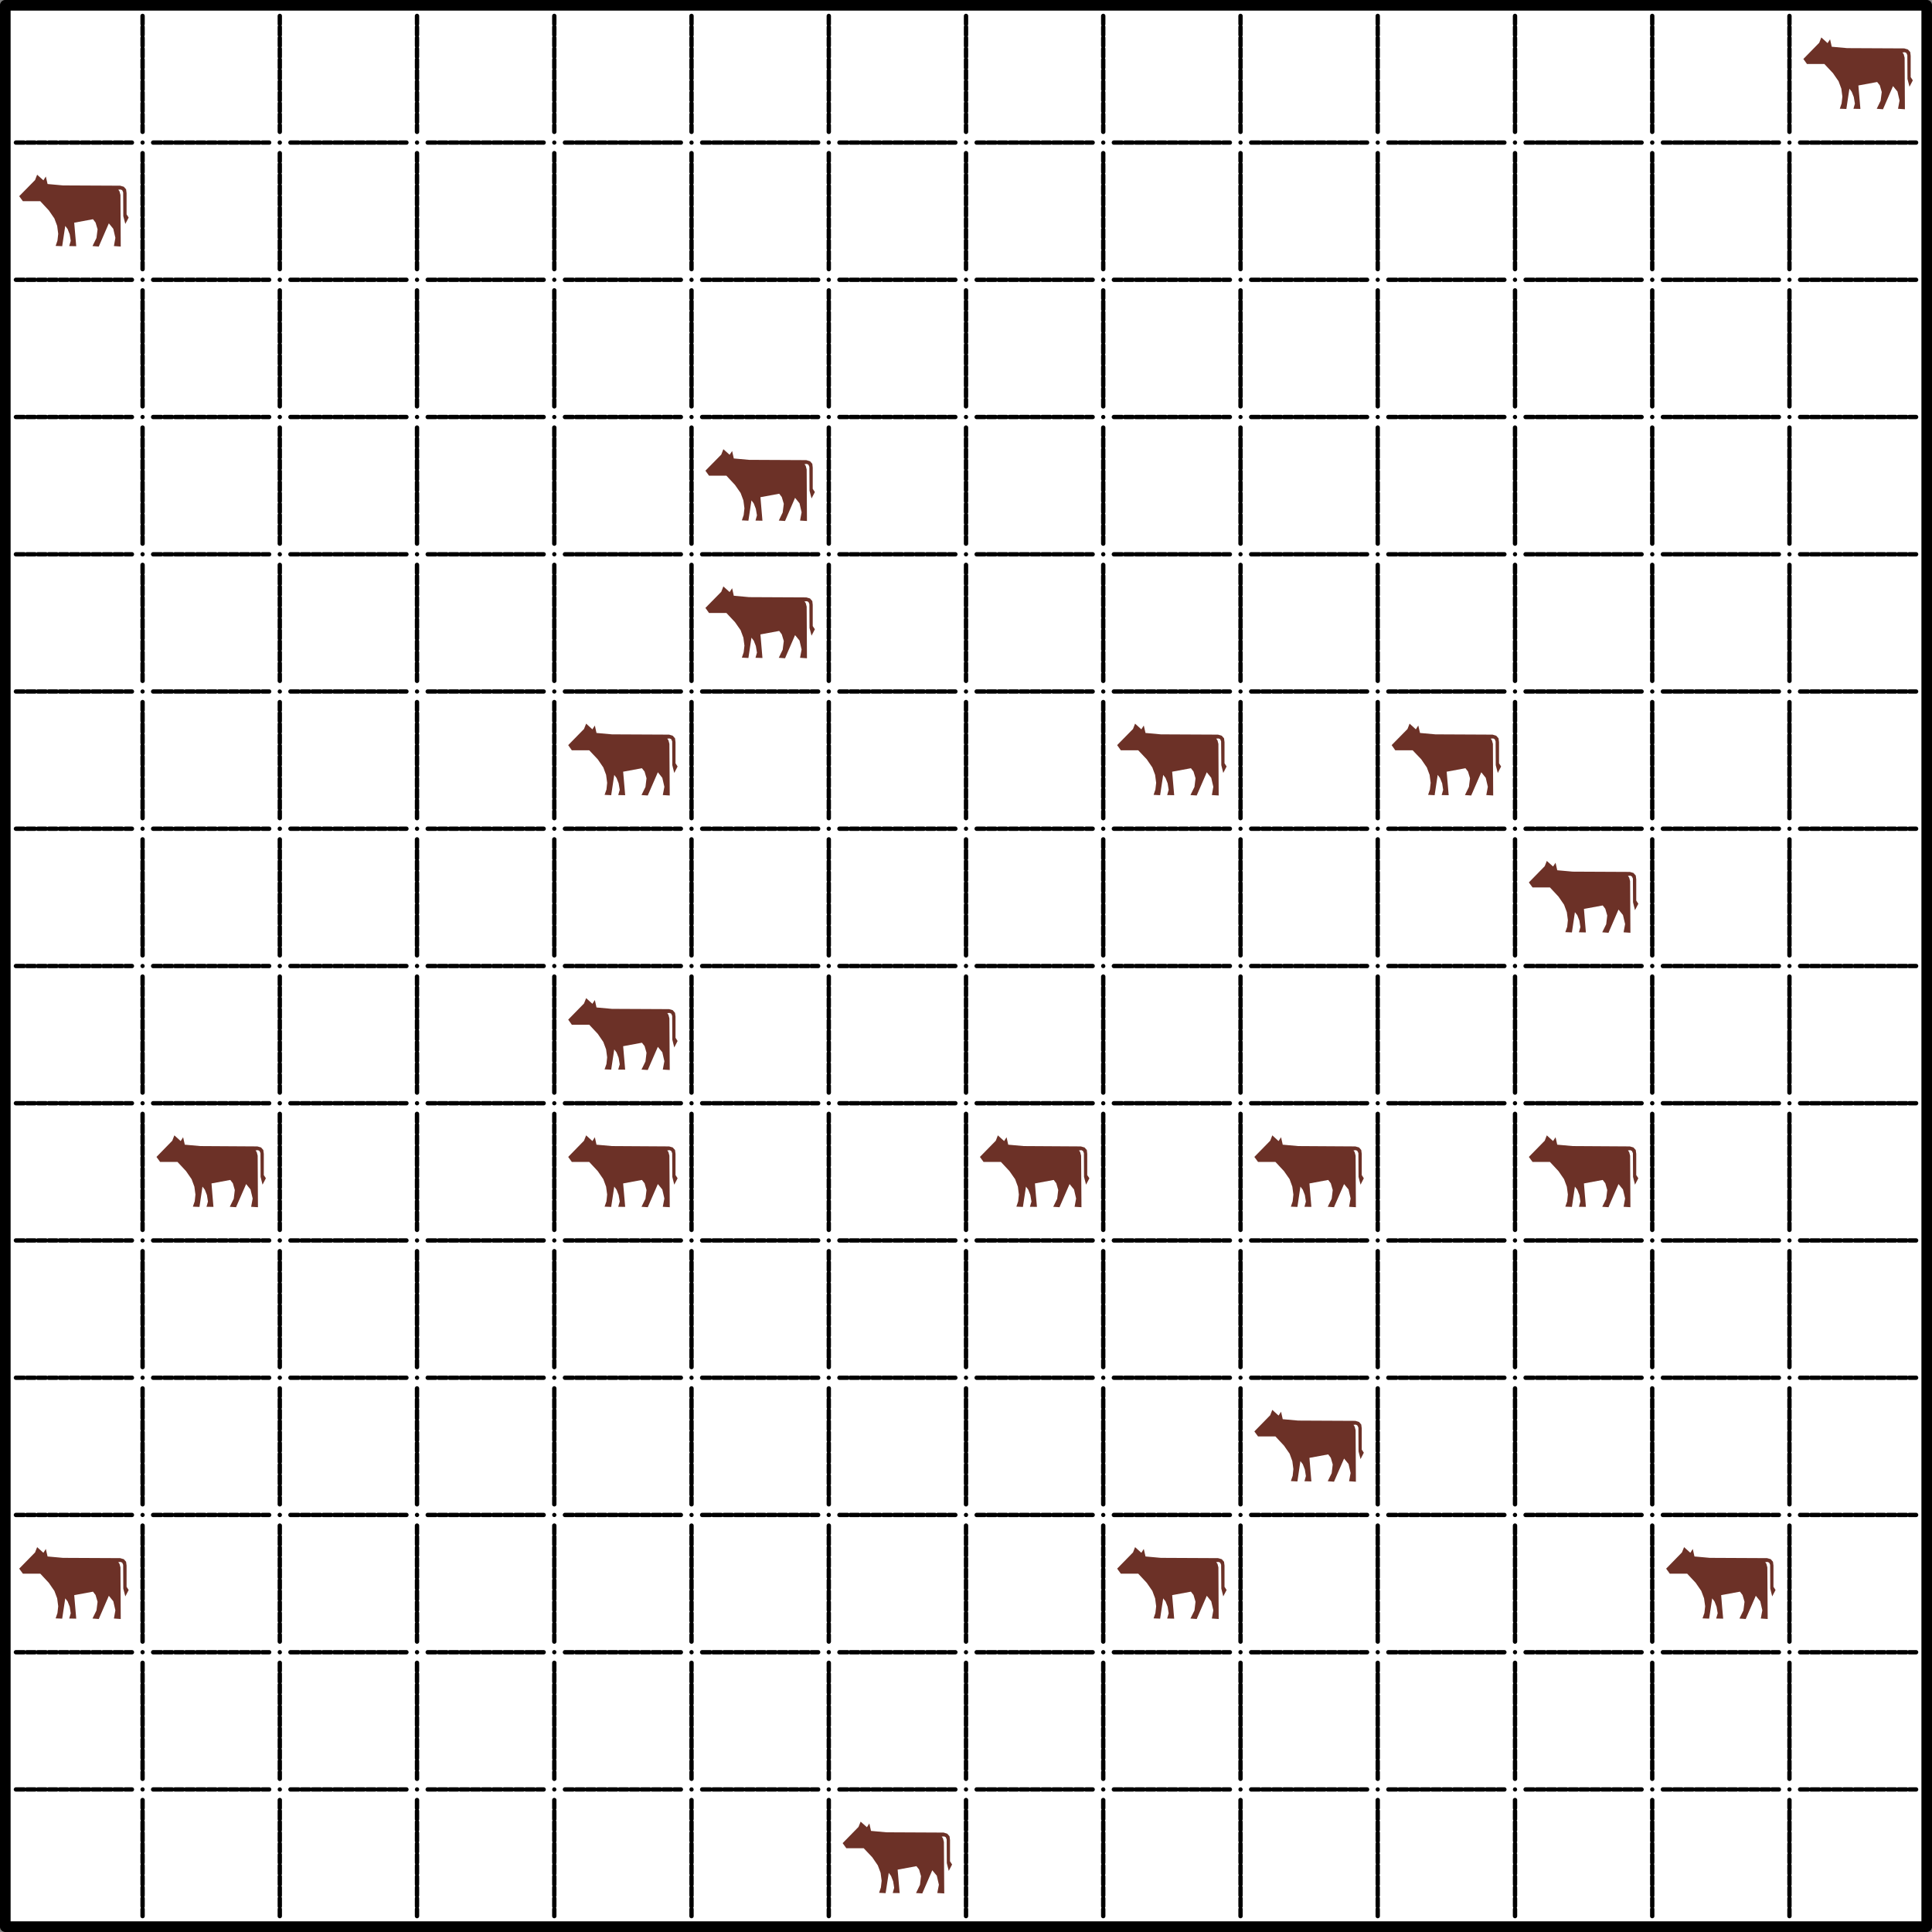 <svg xmlns="http://www.w3.org/2000/svg" width="370.39" height="370.39" viewBox="0 0 277.796 277.796"><rect x="0" y="0" width="277.796" height="277.796" fill="#808080" stroke="none"/><defs><clipPath id="a"><path d="M276 0h1.8v2H276zm0 0"/></clipPath><clipPath id="b"><path d="M276 20h1.8v1H276zm0 0"/></clipPath><clipPath id="c"><path d="M276 39h1.8v2H276zm0 0"/></clipPath><clipPath id="d"><path d="M276 59h1.8v2H276zm0 0"/></clipPath><clipPath id="e"><path d="M276 79h1.8v1H276zm0 0"/></clipPath><clipPath id="f"><path d="M276 99h1.8v1H276zm0 0"/></clipPath><clipPath id="g"><path d="M276 118h1.8v2H276zm0 0"/></clipPath><clipPath id="h"><path d="M276 138h1.8v2H276zm0 0"/></clipPath><clipPath id="i"><path d="M276 158h1.8v1H276zm0 0"/></clipPath><clipPath id="j"><path d="M276 178h1.8v1H276zm0 0"/></clipPath><clipPath id="k"><path d="M276 197h1.8v2H276zm0 0"/></clipPath><clipPath id="l"><path d="M276 217h1.8v2H276zm0 0"/></clipPath><clipPath id="m"><path d="M276 237h1.8v1H276zm0 0"/></clipPath><clipPath id="n"><path d="M276 256h1.8v2H276zm0 0"/></clipPath><clipPath id="o"><path d="M0 276h2v1.8H0zm0 0"/></clipPath><clipPath id="p"><path d="M20 276h1v1.8h-1zm0 0"/></clipPath><clipPath id="q"><path d="M39 276h2v1.8h-2zm0 0"/></clipPath><clipPath id="r"><path d="M59 276h2v1.8h-2zm0 0"/></clipPath><clipPath id="s"><path d="M79 276h2v1.8h-2zm0 0"/></clipPath><clipPath id="t"><path d="M99 276h1v1.8h-1zm0 0"/></clipPath><clipPath id="u"><path d="M118 276h2v1.8h-2zm0 0"/></clipPath><clipPath id="v"><path d="M138 276h2v1.8h-2zm0 0"/></clipPath><clipPath id="w"><path d="M158 276h1v1.8h-1zm0 0"/></clipPath><clipPath id="x"><path d="M178 276h1v1.8h-1zm0 0"/></clipPath><clipPath id="y"><path d="M197 276h2v1.8h-2zm0 0"/></clipPath><clipPath id="z"><path d="M217 276h2v1.8h-2zm0 0"/></clipPath><clipPath id="A"><path d="M237 276h1v1.8h-1zm0 0"/></clipPath><clipPath id="B"><path d="M257 276h1v1.8h-1zm0 0"/></clipPath><clipPath id="C"><path d="M276 276h1.8v1.8H276zm0 0"/></clipPath></defs><path d="M.76.76h276.28v276.27H.76zm0 0" fill="#fff"/><path d="M259.3 8.48l2.28-2.33.3-.77.9.82.36-.55.24 1.07 2.21.2 8.22.04.53.16.33.37.06.55v3.05l.31.46-.48.92-.29-1.12-.02-3.42-.13-.3-.22-.12-.35.03.18.26.13.5.04 7.41-.99-.07.22-1.18-.3-1.3-.64-.78-1.44 3.33-.9-.07.56-1.16.16-1.25-.28-.96-.38-.48-2.7.5.16 1.87.13 1.5-1-.02.21-.74-.16-.94-.3-.77-.33-.44-.44 2.92-.94-.04.26-.77.11-.97-.15-1.14-.4-1.07-.8-1.16-1.24-1.32h-2.5zm0 0M2.76 28.21l2.28-2.32.3-.77.9.81.35-.55.25 1.08 2.21.2 8.22.04.53.15.33.37.07.55v3.05l.3.46-.48.92-.29-1.12-.02-3.42-.13-.3-.22-.11-.35.02.18.26.13.5.04 7.42-.98-.07.21-1.18-.3-1.3-.64-.79-1.45 3.34-.9-.07.57-1.16.16-1.25-.29-.97-.37-.48-2.7.5.16 1.87.13 1.51-1.01-.02.22-.75-.15-.94-.3-.76-.34-.45-.44 2.92-.94-.04.26-.77.11-.97-.15-1.14-.4-1.07-.8-1.16-1.23-1.32h-2.5zm0 0M101.43 67.68l2.28-2.32.3-.77.9.8.36-.54.24 1.07 2.2.2 8.23.04.53.16.33.37.06.55v3.05l.31.46-.48.92-.29-1.12-.02-3.42-.13-.3-.22-.12-.35.02.18.27.13.5.04 7.41-.99-.06.22-1.19-.3-1.29-.64-.79-1.44 3.33-.9-.06.56-1.16.16-1.25-.29-.97-.37-.48-2.7.5.16 1.87.13 1.51-1-.02.21-.75-.16-.94-.3-.77-.33-.44-.44 2.92-.94-.05.26-.76.11-.97-.15-1.14-.4-1.07-.81-1.16-1.23-1.32h-2.5zm0 0M101.43 87.41l2.28-2.32.3-.77.9.81.36-.55.24 1.08 2.2.2 8.23.04.53.15.33.38.06.54v3.05l.31.46-.48.92-.29-1.11-.02-3.43-.13-.3-.22-.11-.35.02.18.26.13.5.04 7.42-.99-.07.22-1.18-.3-1.3-.64-.78-1.44 3.33-.9-.07.56-1.16.16-1.25-.29-.96-.37-.49-2.7.5.16 1.87.13 1.52-1-.03.21-.74-.16-.95-.3-.77-.33-.43-.44 2.92-.94-.05.26-.77.11-.96-.15-1.14-.4-1.08-.81-1.16-1.23-1.31h-2.5zm0 0M81.7 107.14l2.27-2.32.31-.77.9.82.35-.55.24 1.07 2.22.2 8.22.04.52.16.33.37.07.55v3.04l.3.46-.48.93-.28-1.12-.02-3.42-.13-.31-.22-.11-.35.02.17.26.13.5.05 7.42-1-.06.23-1.19-.3-1.29-.64-.8-1.45 3.34-.9-.06.57-1.17.15-1.25-.28-.96-.38-.48-2.7.5.16 1.86.13 1.52-1-.02.22-.75-.16-.94-.3-.77-.33-.44-.44 2.92-.95-.05.27-.76.1-.97-.15-1.14-.4-1.07-.8-1.17-1.23-1.3h-2.5zm0 0M160.63 107.14l2.28-2.32.3-.77.9.82.35-.55.25 1.07 2.21.2 8.22.04.53.16.33.37.07.55v3.04l.3.46-.48.93-.28-1.12-.03-3.42-.13-.31-.22-.11-.35.02.18.26.13.5.04 7.42-.98-.06.21-1.19-.3-1.29-.64-.8-1.45 3.34-.9-.06.58-1.17.15-1.25-.29-.96-.37-.48-2.7.5.16 1.86.13 1.52-1.01-.02.22-.75-.15-.94-.3-.77-.34-.44-.44 2.92-.94-.05.26-.76.11-.97-.15-1.14-.4-1.07-.8-1.17-1.23-1.3h-2.5zm0 0M200.1 107.14l2.28-2.32.3-.77.9.82.35-.55.25 1.07 2.21.2 8.22.04.53.16.33.37.07.55v3.04l.3.46-.48.93-.29-1.12-.02-3.42-.13-.31-.22-.11-.35.02.17.26.14.5.04 7.42-.99-.06.22-1.19-.3-1.29-.64-.8-1.45 3.34-.9-.06.57-1.17.16-1.25-.29-.96-.37-.48-2.7.5.16 1.86.13 1.52-1.01-.02.22-.75-.15-.94-.31-.77-.33-.44-.44 2.92-.94-.05.26-.76.11-.97-.15-1.14-.4-1.07-.8-1.17-1.24-1.3h-2.5zm0 0M219.83 126.88l2.28-2.33.3-.76.9.8.36-.54.24 1.08 2.22.2 8.22.04.52.15.33.37.07.55v3.05l.3.46-.48.92-.28-1.12-.02-3.42-.14-.3-.22-.12-.35.03.18.26.13.5.04 7.42-.98-.07.22-1.18-.31-1.3-.64-.79-1.44 3.34-.9-.07.57-1.16.15-1.25-.28-.97-.37-.48-2.7.5.15 1.87.13 1.51-1-.02.21-.75-.15-.94-.3-.77-.34-.43-.43 2.91-.95-.04.27-.77.1-.96-.15-1.14-.4-1.08-.8-1.16-1.23-1.32h-2.5zm0 0M81.7 146.61l2.27-2.32.31-.77.9.81.35-.54.24 1.07 2.22.2 8.22.04.52.15.33.38.07.55v3.04l.3.46-.48.93-.28-1.13-.02-3.41-.13-.31-.22-.11-.35.02.17.26.13.5.05 7.42-1-.06.23-1.2-.3-1.29-.64-.78-1.45 3.33-.9-.06.57-1.17.15-1.25-.28-.96-.38-.48-2.7.5.16 1.86.13 1.51-1-.01.22-.75-.16-.95-.3-.76-.33-.44-.44 2.91-.95-.04.27-.77.1-.96-.15-1.14-.4-1.07-.8-1.17-1.23-1.31h-2.5zm0 0M22.5 166.35l2.27-2.33.3-.77.91.82.35-.55.24 1.07 2.22.2 8.22.05.53.15.32.37.07.55v3.05l.3.46-.48.92-.28-1.12-.02-3.42-.13-.3-.23-.12-.34.03.17.26.13.5.04 7.41-.98-.06.22-1.19-.31-1.3-.63-.78-1.45 3.33-.9-.06.57-1.16.15-1.25-.28-.97-.37-.48-2.7.5.15 1.87.13 1.5-1-.01.21-.75-.15-.94-.3-.77-.34-.44-.43 2.92-.95-.04.27-.77.1-.97-.15-1.13-.4-1.08-.8-1.16-1.23-1.32h-2.5zm0 0M81.7 166.35l2.27-2.33.31-.77.9.82.35-.55.24 1.07 2.22.2 8.22.05.52.15.33.37.07.55v3.05l.3.46-.48.92-.28-1.12-.02-3.42-.13-.3-.22-.12-.35.03.17.26.13.5.05 7.41-1-.06.23-1.19-.3-1.3-.64-.78-1.45 3.33-.9-.06.57-1.16.15-1.25-.28-.97-.38-.48-2.7.5.16 1.87.13 1.5-1-.01.22-.75-.16-.94-.3-.77-.33-.44-.44 2.92-.95-.04.27-.77.1-.97-.15-1.13-.4-1.08-.8-1.16-1.23-1.32h-2.5zm0 0M140.9 166.35l2.28-2.33.3-.77.9.82.35-.55.24 1.07 2.22.2 8.22.05.53.15.33.37.06.55v3.05l.31.46-.48.92-.29-1.12-.02-3.42-.13-.3-.22-.12-.35.03.17.26.13.5.05 7.41-.99-.06.22-1.19-.3-1.3-.64-.78-1.45 3.33-.9-.06.57-1.16.15-1.25-.28-.97-.37-.48-2.7.5.15 1.87.14 1.5-1.01-.01.22-.75-.16-.94-.3-.77-.33-.44-.44 2.92-.94-.04.26-.77.1-.97-.14-1.13-.4-1.08-.81-1.16-1.23-1.32h-2.5zm0 0M180.36 166.35l2.28-2.33.3-.77.9.82.36-.55.24 1.07 2.22.2 8.22.05.53.15.32.37.07.55v3.05l.3.46-.47.92-.29-1.12-.02-3.42-.14-.3-.22-.12-.34.03.17.26.13.5.04 7.41-.98-.06.22-1.19-.3-1.3-.64-.78-1.45 3.33-.9-.06.57-1.16.15-1.25-.28-.97-.37-.48-2.7.5.15 1.87.13 1.5-1-.01.21-.75-.15-.94-.3-.77-.34-.44-.43 2.92-.94-.04.26-.77.1-.97-.15-1.13-.39-1.08-.81-1.16-1.23-1.32h-2.5zm0 0M219.83 166.35l2.28-2.33.3-.77.9.82.36-.55.24 1.07 2.22.2 8.22.05.52.15.33.37.07.55v3.05l.3.46-.48.92-.28-1.12-.02-3.42-.14-.3-.22-.12-.35.03.18.26.13.5.04 7.41-.98-.06.22-1.19-.31-1.3-.64-.78-1.44 3.33-.9-.06.57-1.16.15-1.25-.28-.97-.37-.48-2.7.5.15 1.87.13 1.5-1-.01.21-.75-.15-.94-.3-.77-.34-.44-.43 2.92-.95-.04.27-.77.1-.97-.15-1.13-.4-1.08-.8-1.16-1.23-1.32h-2.5zm0 0M180.36 205.82l2.28-2.33.3-.77.9.82.36-.55.24 1.07 2.22.2 8.22.04.53.16.32.37.07.54v3.06l.3.45-.47.92-.29-1.11-.02-3.42-.14-.3-.22-.12-.34.02.17.27.13.5.04 7.41-.98-.07.22-1.18-.3-1.3-.64-.78-1.45 3.33-.9-.07.57-1.16.15-1.25-.28-.96-.37-.49-2.7.5.15 1.87.13 1.52-1-.03.21-.74-.15-.94-.3-.77-.34-.44-.43 2.92-.94-.05.26-.76.1-.97-.15-1.14-.39-1.07-.81-1.16-1.23-1.32h-2.5zm0 0M2.76 225.55l2.28-2.33.3-.76.9.81.35-.55.25 1.08 2.21.2 8.22.04.53.15.33.37.07.55v3.05l.3.46-.48.92-.29-1.12-.02-3.42-.13-.3-.22-.11-.35.02.18.26.13.5.04 7.42-.98-.07.21-1.18-.3-1.3-.64-.79-1.45 3.34-.9-.07.57-1.16.16-1.25-.29-.97-.37-.48-2.7.5.16 1.87.13 1.51-1.01-.02.22-.75-.15-.94-.3-.77-.34-.44-.44 2.92-.94-.04.26-.77.11-.97-.15-1.14-.4-1.07-.8-1.16-1.23-1.32h-2.5zm0 0M160.63 225.55l2.28-2.33.3-.76.9.81.35-.55.25 1.08 2.21.2 8.22.04.53.15.33.37.07.55v3.05l.3.46-.48.92-.28-1.12-.03-3.42-.13-.3-.22-.11-.35.02.18.26.13.5.04 7.42-.98-.07.21-1.18-.3-1.3-.64-.79-1.45 3.34-.9-.07.58-1.16.15-1.25-.29-.97-.37-.48-2.7.5.16 1.87.13 1.51-1.01-.02.22-.75-.15-.94-.3-.77-.34-.44-.44 2.92-.94-.04.26-.77.11-.97-.15-1.14-.4-1.07-.8-1.16-1.23-1.32h-2.5zm0 0M239.57 225.55l2.27-2.33.31-.76.9.81.35-.55.24 1.08 2.22.2 8.22.04.53.15.32.37.07.55v3.05l.3.46-.48.92-.28-1.12-.02-3.42-.13-.3-.22-.11-.35.02.17.26.13.5.05 7.42-.99-.07.22-1.18-.3-1.3-.64-.79-1.45 3.34-.9-.07.57-1.16.16-1.25-.29-.97-.37-.48-2.7.5.15 1.87.14 1.51-1.01-.02.22-.75-.16-.94-.3-.77-.33-.44-.44 2.92-.95-.04.27-.77.11-.97-.16-1.14-.4-1.07-.8-1.16-1.23-1.32h-2.5zm0 0M121.16 265.02l2.28-2.33.31-.76.9.8.35-.54.24 1.07 2.21.2 8.23.04.52.16.33.37.07.55v3.05l.3.46-.48.92-.28-1.12-.02-3.42-.14-.31-.21-.1-.36.01.18.27.13.5.05 7.41-1-.06.23-1.19-.3-1.3-.65-.78-1.44 3.33-.9-.06.57-1.17.15-1.25-.28-.96-.38-.48-2.7.5.16 1.87.13 1.5-1-.01.21-.75-.15-.94-.3-.77-.33-.44-.45 2.92-.94-.05.26-.76.11-.97-.15-1.14-.4-1.07-.8-1.17-1.23-1.3h-2.5zm0 0" fill="#6c3127"/><path d="M1.07.76a.3.3 0 0 1-.3.3.3.3 0 0 1 0-.6c.16 0 .3.13.3.3zm0 0M20.8.76a.3.3 0 1 1-.6 0 .3.3 0 0 1 .6 0zm0 0M40.54.76a.3.3 0 1 1-.62 0 .3.3 0 0 1 .62 0zm0 0M60.27.76a.3.3 0 1 1-.61 0 .3.3 0 0 1 .61 0zm0 0M80 .76a.3.3 0 1 1-.6 0 .3.3 0 0 1 .6 0zm0 0M99.74.76a.3.3 0 1 1-.61 0 .3.3 0 0 1 .6 0zm0 0M119.47.76a.3.3 0 0 1-.3.3.3.3 0 0 1-.31-.3c0-.17.14-.3.3-.3.18 0 .31.13.31.3zm0 0M139.2.76a.3.3 0 0 1-.3.3.3.3 0 0 1 0-.6c.17 0 .3.13.3.3zm0 0M158.94.76a.3.3 0 1 1-.61 0 .3.3 0 0 1 .6 0zm0 0M178.67.76a.3.3 0 1 1-.6 0 .3.3 0 0 1 .6 0zm0 0M198.4.76a.3.3 0 1 1-.6 0 .3.3 0 0 1 .6 0zm0 0M218.14.76a.3.3 0 1 1-.61 0 .3.3 0 0 1 .61 0zm0 0M237.88.76a.3.3 0 1 1-.62 0 .3.3 0 0 1 .62 0zm0 0M257.6.76a.3.3 0 1 1-.6 0 .3.3 0 0 1 .6 0zm0 0"/><g clip-path="url(#a)"><path d="M277.34.76a.3.3 0 0 1-.3.3.3.3 0 0 1-.31-.3c0-.17.14-.3.3-.3.18 0 .31.13.31.3zm0 0"/></g><path d="M1.07 20.5a.3.3 0 0 1-.3.3.3.3 0 0 1 0-.61c.16 0 .3.13.3.3zm0 0M20.8 20.5a.3.3 0 1 1-.6 0 .3.3 0 0 1 .6 0zm0 0M40.54 20.5a.3.3 0 1 1-.62 0 .3.3 0 0 1 .62 0zm0 0M60.27 20.5a.3.3 0 1 1-.61 0 .3.3 0 0 1 .61 0zm0 0M80 20.5a.3.3 0 1 1-.6 0 .3.3 0 0 1 .6 0zm0 0M99.74 20.5a.3.3 0 1 1-.61 0 .3.3 0 0 1 .6 0zm0 0M119.47 20.5a.3.3 0 0 1-.3.3.3.3 0 0 1-.31-.3c0-.18.14-.31.3-.31.18 0 .31.13.31.3zm0 0M139.2 20.5a.3.3 0 0 1-.3.3.3.3 0 0 1 0-.61c.17 0 .3.13.3.3zm0 0M158.94 20.5a.3.3 0 1 1-.61 0 .3.3 0 0 1 .6 0zm0 0M178.67 20.5a.3.3 0 1 1-.6 0 .3.3 0 0 1 .6 0zm0 0M198.4 20.5a.3.3 0 1 1-.6 0 .3.3 0 0 1 .6 0zm0 0M218.14 20.5a.3.3 0 1 1-.61 0 .3.3 0 0 1 .61 0zm0 0M237.88 20.5a.3.3 0 1 1-.62 0 .3.3 0 0 1 .62 0zm0 0M257.6 20.5a.3.3 0 1 1-.6 0 .3.3 0 0 1 .6 0zm0 0"/><g clip-path="url(#b)"><path d="M277.34 20.5a.3.3 0 0 1-.3.3.3.3 0 0 1-.31-.3c0-.18.14-.31.3-.31.18 0 .31.13.31.3zm0 0"/></g><path d="M1.07 40.23a.3.3 0 0 1-.3.3.3.3 0 0 1 0-.6c.16 0 .3.13.3.3zm0 0M20.8 40.23a.3.3 0 1 1-.6 0 .3.3 0 0 1 .6 0zm0 0M40.54 40.23a.3.3 0 1 1-.62 0 .3.3 0 0 1 .62 0zm0 0M60.27 40.23a.3.3 0 1 1-.61 0 .3.3 0 0 1 .61 0zm0 0M80 40.23a.3.3 0 1 1-.6 0 .3.3 0 0 1 .6 0zm0 0M99.74 40.23a.3.3 0 1 1-.61 0 .3.3 0 0 1 .6 0zm0 0M119.47 40.23a.3.3 0 0 1-.3.3.3.3 0 0 1-.31-.3c0-.17.14-.3.3-.3.18 0 .31.13.31.3zm0 0M139.2 40.23a.3.3 0 0 1-.3.3.3.3 0 0 1 0-.6c.17 0 .3.13.3.3zm0 0M158.94 40.23a.3.3 0 1 1-.61 0 .3.3 0 0 1 .6 0zm0 0M178.67 40.23a.3.3 0 1 1-.6 0 .3.3 0 0 1 .6 0zm0 0M198.4 40.23a.3.3 0 1 1-.6 0 .3.3 0 0 1 .6 0zm0 0M218.14 40.23a.3.3 0 1 1-.61 0 .3.3 0 0 1 .61 0zm0 0M237.88 40.23a.3.3 0 1 1-.62 0 .3.3 0 0 1 .62 0zm0 0M257.6 40.23a.3.3 0 1 1-.6 0 .3.3 0 0 1 .6 0zm0 0"/><g clip-path="url(#c)"><path d="M277.34 40.23a.3.3 0 0 1-.3.3.3.3 0 0 1-.31-.3c0-.17.14-.3.3-.3.18 0 .31.13.31.3zm0 0"/></g><path d="M1.07 59.96a.3.3 0 0 1-.3.3.3.3 0 0 1 0-.6c.16 0 .3.13.3.3zm0 0M20.8 59.96a.3.3 0 1 1-.6 0 .3.3 0 0 1 .6 0zm0 0M40.54 59.96a.3.3 0 1 1-.62 0 .3.3 0 0 1 .62 0zm0 0M60.27 59.96a.3.3 0 1 1-.61 0 .3.3 0 0 1 .61 0zm0 0M80 59.96a.3.3 0 1 1-.6 0 .3.3 0 0 1 .6 0zm0 0M99.74 59.96a.3.3 0 1 1-.61 0 .3.3 0 0 1 .6 0zm0 0M119.47 59.96a.3.3 0 0 1-.3.3.3.3 0 0 1-.31-.3c0-.17.14-.3.3-.3.18 0 .31.13.31.3zm0 0M139.2 59.96a.3.3 0 0 1-.3.3.3.3 0 0 1 0-.6c.17 0 .3.13.3.3zm0 0M158.94 59.96a.3.3 0 1 1-.61 0 .3.3 0 0 1 .6 0zm0 0M178.67 59.96a.3.3 0 1 1-.6 0 .3.3 0 0 1 .6 0zm0 0M198.4 59.96a.3.3 0 1 1-.6 0 .3.3 0 0 1 .6 0zm0 0M218.14 59.96a.3.3 0 1 1-.61 0 .3.3 0 0 1 .61 0zm0 0M237.88 59.96a.3.3 0 1 1-.62 0 .3.3 0 0 1 .62 0zm0 0M257.6 59.96a.3.3 0 1 1-.6 0 .3.3 0 0 1 .6 0zm0 0"/><g clip-path="url(#d)"><path d="M277.34 59.96a.3.3 0 0 1-.3.3.3.3 0 0 1-.31-.3c0-.17.14-.3.3-.3.18 0 .31.13.31.3zm0 0"/></g><path d="M1.07 79.7a.3.3 0 0 1-.3.3.3.3 0 0 1-.31-.3.3.3 0 1 1 .61 0zm0 0M20.8 79.7a.3.3 0 0 1-.6 0c0-.18.13-.31.3-.31.16 0 .3.13.3.3zm0 0M40.54 79.7a.3.3 0 0 1-.61 0c0-.18.13-.31.3-.31.17 0 .3.13.3.3zm0 0M60.27 79.7a.3.3 0 0 1-.61 0c0-.18.14-.31.3-.31.17 0 .31.13.31.3zm0 0M80 79.7a.3.3 0 0 1-.6 0c0-.18.13-.31.3-.31.17 0 .3.13.3.3zm0 0M99.74 79.7a.3.3 0 0 1-.61 0c0-.18.14-.31.3-.31.17 0 .3.13.3.3zm0 0M119.47 79.7a.3.3 0 0 1-.3.3.3.3 0 1 1 0-.61c.17 0 .3.13.3.3zm0 0M139.2 79.7a.3.3 0 0 1-.3.3.3.3 0 0 1-.3-.3.3.3 0 1 1 .6 0zm0 0M158.94 79.7a.3.3 0 0 1-.61 0c0-.18.13-.31.3-.31.17 0 .3.13.3.3zm0 0M178.67 79.7a.3.3 0 0 1-.6 0c0-.18.13-.31.3-.31.17 0 .3.13.3.3zm0 0M198.4 79.7a.3.3 0 0 1-.6 0c0-.18.13-.31.3-.31.17 0 .3.13.3.3zm0 0M218.14 79.7a.3.3 0 0 1-.6 0c0-.18.13-.31.3-.31.16 0 .3.13.3.3zm0 0M237.88 79.7a.3.3 0 0 1-.61 0c0-.18.13-.31.3-.31.17 0 .3.13.3.3zm0 0M257.6 79.7a.3.3 0 0 1-.6 0c0-.18.14-.31.3-.31.17 0 .3.13.3.3zm0 0"/><g clip-path="url(#e)"><path d="M277.34 79.7a.3.3 0 0 1-.3.3.3.3 0 1 1 0-.61c.17 0 .3.13.3.3zm0 0"/></g><path d="M1.07 99.43a.3.3 0 1 1-.61 0 .3.3 0 0 1 .61 0zm0 0M20.8 99.43a.3.3 0 0 1-.3.3.3.3 0 0 1-.3-.3.3.3 0 0 1 .6 0zm0 0M40.54 99.43a.3.3 0 0 1-.31.3.3.3 0 0 1-.3-.3.3.3 0 0 1 .6 0zm0 0M60.27 99.43a.3.3 0 0 1-.3.3.3.3 0 0 1-.31-.3.3.3 0 0 1 .61 0zm0 0M80 99.43a.3.3 0 0 1-.3.3.3.3 0 0 1-.3-.3.3.3 0 0 1 .6 0zm0 0M99.74 99.43a.3.3 0 0 1-.3.3.3.3 0 0 1-.31-.3.3.3 0 0 1 .6 0zm0 0M119.47 99.43a.3.3 0 1 1-.61 0c0-.17.14-.3.3-.3.18 0 .31.13.31.3zm0 0M139.2 99.43a.3.3 0 1 1-.6 0 .3.3 0 0 1 .6 0zm0 0M158.94 99.43a.3.3 0 0 1-.3.3.3.3 0 0 1-.31-.3.3.3 0 0 1 .6 0zm0 0M178.67 99.43a.3.3 0 0 1-.3.3.3.3 0 0 1-.3-.3.3.3 0 0 1 .6 0zm0 0M198.4 99.43a.3.3 0 0 1-.3.3.3.3 0 0 1-.3-.3.3.3 0 0 1 .6 0zm0 0M218.14 99.43a.3.3 0 0 1-.3.3.3.3 0 0 1-.3-.3.3.3 0 0 1 .6 0zm0 0M237.88 99.43a.3.3 0 0 1-.31.3.3.3 0 0 1-.3-.3.3.3 0 0 1 .6 0zm0 0M257.6 99.43a.3.3 0 0 1-.3.3.3.3 0 0 1-.3-.3.3.3 0 0 1 .6 0zm0 0"/><g clip-path="url(#f)"><path d="M277.34 99.43a.3.3 0 1 1-.61 0c0-.17.14-.3.3-.3.18 0 .31.13.31.3zm0 0"/></g><path d="M1.07 119.16a.3.3 0 0 1-.3.3.3.3 0 0 1 0-.6c.16 0 .3.13.3.3zm0 0M20.8 119.16a.3.3 0 1 1-.6 0 .3.3 0 0 1 .6 0zm0 0M40.54 119.16a.3.3 0 1 1-.62 0 .3.3 0 0 1 .62 0zm0 0M60.27 119.16a.3.3 0 1 1-.61 0 .3.3 0 0 1 .61 0zm0 0M80 119.16a.3.3 0 1 1-.6 0 .3.3 0 0 1 .6 0zm0 0M99.74 119.16a.3.3 0 1 1-.61 0 .3.3 0 0 1 .6 0zm0 0M119.47 119.16a.3.3 0 0 1-.3.3.3.3 0 0 1-.31-.3c0-.17.14-.3.3-.3.18 0 .31.13.31.3zm0 0M139.2 119.16a.3.3 0 0 1-.3.3.3.3 0 0 1 0-.6c.17 0 .3.13.3.3zm0 0M158.94 119.16a.3.3 0 1 1-.61 0 .3.3 0 0 1 .6 0zm0 0M178.67 119.16a.3.3 0 1 1-.6 0 .3.3 0 0 1 .6 0zm0 0M198.4 119.16a.3.3 0 1 1-.6 0 .3.3 0 0 1 .6 0zm0 0M218.14 119.16a.3.3 0 1 1-.61 0 .3.3 0 0 1 .61 0zm0 0M237.88 119.16a.3.3 0 1 1-.62 0 .3.3 0 0 1 .62 0zm0 0M257.6 119.16a.3.3 0 1 1-.6 0 .3.3 0 0 1 .6 0zm0 0"/><g clip-path="url(#g)"><path d="M277.34 119.16a.3.3 0 0 1-.3.3.3.3 0 0 1-.31-.3c0-.17.14-.3.3-.3.18 0 .31.13.31.3zm0 0"/></g><path d="M1.07 138.9a.3.3 0 0 1-.3.3.3.3 0 0 1 0-.61c.16 0 .3.14.3.3zm0 0M20.8 138.9a.3.3 0 1 1-.6 0 .3.3 0 0 1 .6 0zm0 0M40.54 138.9a.3.3 0 1 1-.62 0 .3.3 0 0 1 .62 0zm0 0M60.27 138.9a.3.3 0 1 1-.61 0 .3.3 0 0 1 .61 0zm0 0M80 138.9a.3.3 0 1 1-.6 0 .3.3 0 0 1 .6 0zm0 0M99.74 138.9a.3.3 0 1 1-.61 0 .3.3 0 0 1 .6 0zm0 0M119.47 138.9a.3.3 0 0 1-.3.3.3.3 0 0 1-.31-.3c0-.17.14-.31.3-.31.18 0 .31.14.31.3zm0 0M139.2 138.9a.3.3 0 0 1-.3.3.3.3 0 0 1 0-.61c.17 0 .3.14.3.3zm0 0M158.94 138.9a.3.3 0 1 1-.61 0 .3.3 0 0 1 .6 0zm0 0M178.67 138.9a.3.3 0 1 1-.6 0 .3.3 0 0 1 .6 0zm0 0M198.4 138.9a.3.3 0 1 1-.6 0 .3.3 0 0 1 .6 0zm0 0M218.14 138.9a.3.3 0 1 1-.61 0 .3.3 0 0 1 .61 0zm0 0M237.88 138.9a.3.3 0 1 1-.62 0 .3.3 0 0 1 .62 0zm0 0M257.6 138.9a.3.3 0 1 1-.6 0 .3.3 0 0 1 .6 0zm0 0"/><g clip-path="url(#h)"><path d="M277.34 138.9a.3.3 0 0 1-.3.3.3.3 0 0 1-.31-.3c0-.17.14-.31.3-.31.18 0 .31.14.31.3zm0 0"/></g><path d="M1.07 158.63a.3.3 0 0 1-.3.3.3.3 0 0 1 0-.6c.16 0 .3.13.3.3zm0 0M20.8 158.63a.3.3 0 1 1-.6 0 .3.3 0 0 1 .6 0zm0 0M40.54 158.63a.3.3 0 1 1-.62 0 .3.3 0 0 1 .62 0zm0 0M60.27 158.63a.3.3 0 1 1-.61 0 .3.3 0 0 1 .61 0zm0 0M80 158.63a.3.3 0 1 1-.6 0 .3.3 0 0 1 .6 0zm0 0M99.74 158.63a.3.3 0 1 1-.61 0 .3.3 0 0 1 .6 0zm0 0M119.47 158.63a.3.3 0 0 1-.3.3.3.3 0 0 1-.31-.3c0-.17.14-.3.3-.3.18 0 .31.13.31.3zm0 0M139.2 158.63a.3.3 0 0 1-.3.3.3.3 0 0 1 0-.6c.17 0 .3.13.3.3zm0 0M158.94 158.63a.3.3 0 1 1-.61 0 .3.3 0 0 1 .6 0zm0 0M178.67 158.63a.3.3 0 1 1-.6 0 .3.3 0 0 1 .6 0zm0 0M198.4 158.63a.3.3 0 1 1-.6 0 .3.3 0 0 1 .6 0zm0 0M218.14 158.63a.3.3 0 1 1-.61 0 .3.3 0 0 1 .61 0zm0 0M237.88 158.63a.3.3 0 1 1-.62 0 .3.3 0 0 1 .62 0zm0 0M257.6 158.63a.3.3 0 1 1-.6 0 .3.3 0 0 1 .6 0zm0 0"/><g clip-path="url(#i)"><path d="M277.34 158.63a.3.3 0 0 1-.3.3.3.3 0 0 1-.31-.3c0-.17.14-.3.3-.3.18 0 .31.13.31.3zm0 0"/></g><path d="M1.07 178.36a.3.3 0 0 1-.3.3.3.3 0 0 1 0-.6c.16 0 .3.14.3.3zm0 0M20.8 178.36a.3.3 0 1 1-.6 0 .3.3 0 0 1 .6 0zm0 0M40.54 178.36a.3.3 0 1 1-.62 0 .3.3 0 0 1 .62 0zm0 0M60.27 178.36a.3.3 0 1 1-.61 0 .3.3 0 0 1 .61 0zm0 0M80 178.36a.3.3 0 1 1-.6 0 .3.3 0 0 1 .6 0zm0 0M99.74 178.36a.3.3 0 1 1-.61 0 .3.3 0 0 1 .6 0zm0 0M119.47 178.36a.3.3 0 0 1-.3.3.3.3 0 0 1-.31-.3c0-.16.14-.3.3-.3.18 0 .31.14.31.3zm0 0M139.2 178.36a.3.3 0 0 1-.3.3.3.3 0 0 1 0-.6c.17 0 .3.14.3.3zm0 0M158.94 178.36a.3.3 0 1 1-.61 0 .3.3 0 0 1 .6 0zm0 0M178.67 178.36a.3.3 0 1 1-.6 0 .3.3 0 0 1 .6 0zm0 0M198.4 178.36a.3.3 0 1 1-.6 0 .3.3 0 0 1 .6 0zm0 0M218.14 178.36a.3.3 0 1 1-.61 0 .3.3 0 0 1 .61 0zm0 0M237.88 178.36a.3.3 0 1 1-.62 0 .3.3 0 0 1 .62 0zm0 0M257.6 178.36a.3.3 0 1 1-.6 0 .3.3 0 0 1 .6 0zm0 0"/><g clip-path="url(#j)"><path d="M277.34 178.36a.3.3 0 0 1-.3.3.3.3 0 0 1-.31-.3c0-.16.14-.3.3-.3.18 0 .31.14.31.3zm0 0"/></g><path d="M1.07 198.1a.3.3 0 0 1-.3.3.3.3 0 0 1 0-.6c.16 0 .3.13.3.3zm0 0M20.8 198.1a.3.3 0 1 1-.6 0 .3.3 0 0 1 .6 0zm0 0M40.54 198.1a.3.3 0 1 1-.62 0 .3.3 0 0 1 .62 0zm0 0M60.27 198.1a.3.3 0 1 1-.61 0 .3.3 0 0 1 .61 0zm0 0M80 198.1a.3.3 0 1 1-.6 0 .3.3 0 0 1 .6 0zm0 0M99.74 198.1a.3.3 0 1 1-.61 0 .3.3 0 0 1 .6 0zm0 0M119.47 198.1a.3.3 0 0 1-.3.3.3.3 0 0 1-.31-.3c0-.17.14-.3.3-.3.18 0 .31.13.31.3zm0 0M139.2 198.1a.3.3 0 0 1-.3.3.3.3 0 0 1 0-.6c.17 0 .3.13.3.3zm0 0M158.94 198.1a.3.3 0 1 1-.61 0 .3.3 0 0 1 .6 0zm0 0M178.67 198.1a.3.3 0 1 1-.6 0 .3.3 0 0 1 .6 0zm0 0M198.4 198.1a.3.3 0 1 1-.6 0 .3.3 0 0 1 .6 0zm0 0M218.14 198.1a.3.3 0 1 1-.61 0 .3.3 0 0 1 .61 0zm0 0M237.88 198.1a.3.3 0 1 1-.62 0 .3.3 0 0 1 .62 0zm0 0M257.6 198.1a.3.3 0 1 1-.6 0 .3.3 0 0 1 .6 0zm0 0"/><g clip-path="url(#k)"><path d="M277.34 198.1a.3.3 0 0 1-.3.3.3.3 0 0 1-.31-.3c0-.17.14-.3.3-.3.18 0 .31.13.31.3zm0 0"/></g><path d="M1.07 217.83a.3.3 0 0 1-.3.3.3.3 0 0 1 0-.6c.16 0 .3.13.3.3zm0 0M20.8 217.83a.3.3 0 1 1-.6 0 .3.3 0 0 1 .6 0zm0 0M40.54 217.83a.3.3 0 1 1-.62 0 .3.3 0 0 1 .62 0zm0 0M60.27 217.83a.3.3 0 1 1-.61 0 .3.3 0 0 1 .61 0zm0 0M80 217.83a.3.3 0 1 1-.6 0 .3.3 0 0 1 .6 0zm0 0M99.74 217.83a.3.3 0 1 1-.61 0 .3.3 0 0 1 .6 0zm0 0M119.47 217.83a.3.3 0 0 1-.3.3.3.3 0 0 1-.31-.3.3.3 0 0 1 .61 0zm0 0M139.2 217.83a.3.3 0 0 1-.3.3.3.3 0 0 1 0-.6c.17 0 .3.13.3.3zm0 0M158.94 217.83a.3.3 0 1 1-.61 0 .3.3 0 0 1 .6 0zm0 0M178.67 217.83a.3.3 0 1 1-.6 0 .3.3 0 0 1 .6 0zm0 0M198.4 217.83a.3.3 0 1 1-.6 0 .3.3 0 0 1 .6 0zm0 0M218.14 217.83a.3.3 0 1 1-.61 0 .3.3 0 0 1 .61 0zm0 0M237.88 217.83a.3.3 0 1 1-.62 0 .3.3 0 0 1 .62 0zm0 0M257.6 217.83a.3.3 0 1 1-.6 0 .3.3 0 0 1 .6 0zm0 0"/><g clip-path="url(#l)"><path d="M277.34 217.83a.3.3 0 0 1-.3.3.3.3 0 0 1-.31-.3.3.3 0 0 1 .61 0zm0 0"/></g><path d="M1.07 237.57a.3.3 0 0 1-.3.3.3.3 0 0 1-.31-.3.3.3 0 1 1 .61 0zm0 0M20.8 237.57a.3.3 0 0 1-.6 0c0-.18.13-.31.3-.31.16 0 .3.13.3.3zm0 0M40.54 237.57a.3.3 0 0 1-.61 0c0-.18.13-.31.3-.31.17 0 .3.13.3.3zm0 0M60.27 237.57a.3.3 0 0 1-.61 0c0-.18.14-.31.3-.31.17 0 .31.13.31.3zm0 0M80 237.57a.3.3 0 0 1-.6 0c0-.18.13-.31.3-.31.17 0 .3.13.3.3zm0 0M99.74 237.57a.3.3 0 0 1-.61 0c0-.18.14-.31.3-.31.17 0 .3.13.3.3zm0 0M119.47 237.57a.3.3 0 0 1-.3.3.3.3 0 1 1 0-.61c.17 0 .3.13.3.3zm0 0M139.2 237.57a.3.3 0 0 1-.3.3.3.3 0 0 1-.3-.3.3.3 0 1 1 .6 0zm0 0M158.94 237.57a.3.3 0 0 1-.61 0c0-.18.13-.31.3-.31.17 0 .3.13.3.3zm0 0M178.67 237.57a.3.3 0 0 1-.6 0c0-.18.13-.31.3-.31.17 0 .3.13.3.3zm0 0M198.4 237.57a.3.3 0 0 1-.6 0c0-.18.13-.31.3-.31.17 0 .3.13.3.3zm0 0M218.14 237.57a.3.3 0 0 1-.6 0c0-.18.13-.31.3-.31.16 0 .3.13.3.3zm0 0M237.88 237.57a.3.3 0 0 1-.61 0c0-.18.13-.31.3-.31.17 0 .3.13.3.3zm0 0M257.6 237.57a.3.3 0 0 1-.6 0c0-.18.14-.31.3-.31.17 0 .3.13.3.3zm0 0"/><g clip-path="url(#m)"><path d="M277.34 237.57a.3.3 0 0 1-.3.3.3.3 0 1 1 0-.61c.17 0 .3.13.3.3zm0 0"/></g><path d="M1.07 257.3a.3.3 0 1 1-.61 0 .3.3 0 0 1 .61 0zm0 0M20.8 257.3a.3.3 0 0 1-.3.3.3.3 0 0 1-.3-.3.3.3 0 0 1 .6 0zm0 0M40.54 257.3a.3.3 0 0 1-.31.3.3.3 0 0 1-.3-.3.3.3 0 0 1 .6 0zm0 0M60.27 257.3a.3.3 0 0 1-.3.3.3.3 0 0 1-.31-.3.3.3 0 0 1 .61 0zm0 0M80 257.3a.3.3 0 0 1-.3.3.3.3 0 0 1-.3-.3.3.3 0 0 1 .6 0zm0 0M99.74 257.3a.3.3 0 0 1-.3.3.3.3 0 0 1-.31-.3.3.3 0 0 1 .6 0zm0 0M119.47 257.3a.3.3 0 1 1-.61 0c0-.17.14-.3.3-.3.18 0 .31.13.31.3zm0 0M139.2 257.3a.3.3 0 1 1-.6 0 .3.3 0 0 1 .6 0zm0 0M158.94 257.3a.3.3 0 0 1-.3.3.3.3 0 0 1-.31-.3.3.3 0 0 1 .6 0zm0 0M178.67 257.3a.3.3 0 0 1-.3.3.3.3 0 0 1-.3-.3.3.3 0 0 1 .6 0zm0 0M198.4 257.3a.3.3 0 0 1-.3.3.3.3 0 0 1-.3-.3.3.3 0 0 1 .6 0zm0 0M218.14 257.3a.3.3 0 0 1-.3.3.3.3 0 0 1-.3-.3.3.3 0 0 1 .6 0zm0 0M237.88 257.3a.3.3 0 0 1-.31.3.3.3 0 0 1-.3-.3.3.3 0 0 1 .6 0zm0 0M257.6 257.3a.3.3 0 0 1-.3.3.3.3 0 0 1-.3-.3.3.3 0 0 1 .6 0zm0 0"/><g clip-path="url(#n)"><path d="M277.34 257.3a.3.3 0 1 1-.61 0c0-.17.14-.3.3-.3.18 0 .31.13.31.3zm0 0"/></g><g clip-path="url(#o)"><path d="M1.07 277.03a.3.3 0 0 1-.3.3.3.3 0 0 1 0-.6c.16 0 .3.13.3.3zm0 0"/></g><g clip-path="url(#p)"><path d="M20.8 277.03a.3.3 0 1 1-.6 0 .3.3 0 0 1 .6 0zm0 0"/></g><g clip-path="url(#q)"><path d="M40.54 277.03a.3.3 0 1 1-.62 0 .3.3 0 0 1 .62 0zm0 0"/></g><g clip-path="url(#r)"><path d="M60.27 277.03a.3.3 0 1 1-.61 0 .3.3 0 0 1 .61 0zm0 0"/></g><g clip-path="url(#s)"><path d="M80 277.03a.3.3 0 1 1-.6 0 .3.3 0 0 1 .6 0zm0 0"/></g><g clip-path="url(#t)"><path d="M99.74 277.03a.3.3 0 1 1-.61 0 .3.3 0 0 1 .6 0zm0 0"/></g><g clip-path="url(#u)"><path d="M119.47 277.03a.3.3 0 0 1-.3.3.3.3 0 0 1-.31-.3c0-.17.14-.3.3-.3.18 0 .31.13.31.3zm0 0"/></g><g clip-path="url(#v)"><path d="M139.2 277.03a.3.3 0 0 1-.3.3.3.3 0 0 1 0-.6c.17 0 .3.13.3.3zm0 0"/></g><g clip-path="url(#w)"><path d="M158.94 277.03a.3.3 0 1 1-.61 0 .3.3 0 0 1 .6 0zm0 0"/></g><g clip-path="url(#x)"><path d="M178.67 277.03a.3.3 0 1 1-.6 0 .3.3 0 0 1 .6 0zm0 0"/></g><g clip-path="url(#y)"><path d="M198.4 277.03a.3.3 0 1 1-.6 0 .3.3 0 0 1 .6 0zm0 0"/></g><g clip-path="url(#z)"><path d="M218.14 277.03a.3.3 0 1 1-.61 0 .3.3 0 0 1 .61 0zm0 0"/></g><g clip-path="url(#A)"><path d="M237.88 277.03a.3.3 0 1 1-.62 0 .3.3 0 0 1 .62 0zm0 0"/></g><g clip-path="url(#B)"><path d="M257.6 277.03a.3.3 0 1 1-.6 0 .3.3 0 0 1 .6 0zm0 0"/></g><g clip-path="url(#C)"><path d="M277.34 277.03a.3.3 0 0 1-.3.3.3.3 0 0 1-.31-.3c0-.17.14-.3.3-.3.18 0 .31.13.31.3zm0 0"/></g><path d="M2.29 20.5h16.68M22.02 20.5H38.7M41.76 20.5h16.68M61.5 20.5h16.67M81.23 20.5H97.9M100.96 20.5h16.68M120.7 20.5h16.67M140.43 20.5h16.68M160.16 20.5h16.68M179.9 20.5h16.67M199.63 20.5h16.68M219.36 20.5h16.68M239.1 20.5h16.68M258.83 20.5h16.68M2.29 40.23h16.68M22.02 40.23H38.7M41.76 40.23h16.68M61.5 40.23h16.67M81.23 40.23H97.9M100.96 40.23h16.68M120.7 40.23h16.67M140.43 40.23h16.68M160.16 40.23h16.68M179.9 40.23h16.67M199.63 40.23h16.68M219.36 40.23h16.68M239.1 40.23h16.68M258.83 40.23h16.68M2.29 59.96h16.68M22.02 59.96H38.7M41.76 59.96h16.68M61.5 59.96h16.67M81.23 59.96H97.9M100.96 59.96h16.68M120.7 59.96h16.67M140.43 59.96h16.68M160.16 59.96h16.68M179.9 59.96h16.67M199.63 59.96h16.68M219.36 59.96h16.68M239.1 59.96h16.68M258.83 59.96h16.68M2.29 79.7h16.68M22.02 79.7H38.7M41.76 79.7h16.68M61.5 79.7h16.67M81.23 79.7H97.9M100.96 79.7h16.68M120.7 79.7h16.67M140.43 79.7h16.68M160.16 79.7h16.68M179.9 79.7h16.67M199.63 79.7h16.68M219.36 79.7h16.68M239.1 79.7h16.68M258.83 79.7h16.68M2.29 99.43h16.68M22.02 99.43H38.7M41.76 99.43h16.68M61.5 99.43h16.67M81.23 99.43H97.9M100.96 99.43h16.68M120.7 99.43h16.67M140.43 99.43h16.68M160.16 99.43h16.68M179.9 99.43h16.67M199.63 99.43h16.68M219.36 99.43h16.68M239.1 99.43h16.68M258.83 99.43h16.68M2.29 119.16h16.68M22.02 119.16H38.7M41.76 119.16h16.68M61.5 119.16h16.67M81.23 119.16H97.9M100.96 119.16h16.68M120.7 119.16h16.67M140.43 119.16h16.68M160.16 119.16h16.68M179.9 119.16h16.67M199.63 119.16h16.68M219.36 119.16h16.68M239.1 119.16h16.68M258.83 119.16h16.68M2.29 138.9h16.68M22.02 138.9H38.7M41.76 138.9h16.68M61.5 138.9h16.67M81.23 138.9H97.9M100.96 138.9h16.68M120.7 138.9h16.67M140.43 138.9h16.68M160.16 138.9h16.68M179.9 138.9h16.67M199.63 138.9h16.68M219.36 138.9h16.68M239.1 138.9h16.68M258.83 138.9h16.68M2.29 158.63h16.68M22.02 158.63H38.7M41.76 158.63h16.68M61.5 158.63h16.67M81.23 158.63H97.9M100.96 158.63h16.68M120.7 158.63h16.67M140.43 158.63h16.68M160.16 158.63h16.68M179.9 158.63h16.67M199.63 158.63h16.68M219.36 158.63h16.68M239.1 158.63h16.68M258.83 158.63h16.68M2.29 178.36h16.68M22.02 178.36H38.7M41.76 178.36h16.68M61.5 178.36h16.67M81.23 178.36H97.9M100.96 178.36h16.68M120.7 178.36h16.67M140.43 178.36h16.68M160.16 178.36h16.68M179.9 178.36h16.67M199.63 178.36h16.68M219.36 178.36h16.68M239.1 178.36h16.68M258.83 178.36h16.68M2.29 198.1h16.68M22.02 198.1H38.7M41.76 198.1h16.68M61.5 198.1h16.67M81.23 198.1H97.9M100.96 198.1h16.68M120.7 198.1h16.67M140.43 198.1h16.68M160.16 198.1h16.68M179.9 198.1h16.67M199.63 198.1h16.68M219.36 198.1h16.68M239.1 198.1h16.68M258.83 198.1h16.68M2.29 217.83h16.68M22.02 217.83H38.7M41.76 217.83h16.68M61.5 217.83h16.67M81.23 217.83H97.9M100.96 217.83h16.68M120.7 217.83h16.67M140.43 217.83h16.68M160.16 217.83h16.68M179.9 217.83h16.67M199.63 217.83h16.68M219.36 217.83h16.68M239.1 217.83h16.68M258.83 217.83h16.68M2.29 237.57h16.68M22.02 237.57H38.7M41.76 237.57h16.68M61.5 237.57h16.67M81.23 237.57H97.9M100.96 237.57h16.68M120.7 237.57h16.67M140.43 237.57h16.68M160.16 237.57h16.68M179.9 237.57h16.67M199.63 237.57h16.68M219.36 237.57h16.68M239.1 237.57h16.68M258.83 237.57h16.68M2.29 257.3h16.68M22.02 257.3H38.7M41.76 257.3h16.68M61.5 257.3h16.67M81.23 257.3H97.9M100.96 257.3h16.68M120.7 257.3h16.67M140.43 257.3h16.68M160.16 257.3h16.68M179.9 257.3h16.67M199.63 257.3h16.68M219.36 257.3h16.68M239.1 257.3h16.68M258.83 257.3h16.68M20.5 2.29v16.67M20.5 22.02V38.7M20.5 41.75v16.68M20.5 61.48v16.69M20.5 81.22V97.9M20.5 100.95v16.69M20.5 120.69v16.68M20.5 140.42v16.68M20.5 160.16v16.68M20.5 179.9v16.67M20.5 199.63v16.67M20.5 219.36v16.68M20.5 239.09v16.68M20.5 258.82v16.69M40.23 2.29v16.67M40.23 22.02V38.7M40.23 41.75v16.68M40.23 61.48v16.69M40.23 81.22V97.9M40.23 100.95v16.69M40.23 120.69v16.68M40.23 140.42v16.68M40.23 160.16v16.68M40.23 179.9v16.67M40.23 199.63v16.67M40.23 219.36v16.68M40.23 239.09v16.68M40.23 258.82v16.69M59.96 2.29v16.67M59.96 22.02V38.7M59.96 41.75v16.68M59.96 61.48v16.69M59.96 81.22V97.9M59.96 100.95v16.69M59.96 120.69v16.68M59.96 140.42v16.68M59.96 160.16v16.68M59.96 179.9v16.67M59.96 199.63v16.67M59.96 219.36v16.68M59.96 239.09v16.68M59.96 258.82v16.69M79.7 2.29v16.67M79.7 22.02V38.7M79.7 41.75v16.68M79.7 61.48v16.69M79.7 81.22V97.9M79.7 100.95v16.69M79.7 120.69v16.68M79.7 140.42v16.68M79.7 160.16v16.68M79.7 179.9v16.67M79.7 199.63v16.67M79.7 219.36v16.68M79.7 239.09v16.68M79.7 258.82v16.69M99.43 2.29v16.67M99.43 22.02V38.7M99.43 41.75v16.68M99.43 61.48v16.69M99.43 81.22V97.9M99.43 100.95v16.69M99.43 120.69v16.68M99.43 140.42v16.68M99.43 160.16v16.68M99.43 179.9v16.67M99.43 199.63v16.67M99.43 219.36v16.68M99.43 239.09v16.68M99.43 258.82v16.69M119.17 2.29v16.67M119.17 22.02V38.7M119.17 41.75v16.68M119.17 61.48v16.69M119.17 81.22V97.9M119.17 100.95v16.69M119.17 120.69v16.68M119.17 140.42v16.68M119.17 160.16v16.68M119.17 179.9v16.67M119.17 199.63v16.67M119.17 219.36v16.68M119.17 239.09v16.68M119.17 258.82v16.69M138.9 2.29v16.67M138.9 22.02V38.7M138.9 41.75v16.68M138.9 61.48v16.69M138.9 81.22V97.9M138.9 100.95v16.69M138.9 120.69v16.68M138.9 140.42v16.68M138.9 160.16v16.68M138.9 179.9v16.67M138.9 199.63v16.67M138.9 219.36v16.68M138.9 239.09v16.68M138.9 258.82v16.69M158.63 2.29v16.67M158.63 22.02V38.7M158.63 41.75v16.68M158.63 61.48v16.69M158.63 81.22V97.9M158.63 100.95v16.69M158.63 120.69v16.68M158.63 140.42v16.68M158.63 160.16v16.68M158.63 179.9v16.67M158.63 199.63v16.67M158.63 219.36v16.68M158.63 239.09v16.68M158.63 258.82v16.69M178.37 2.29v16.67M178.37 22.02V38.7M178.37 41.75v16.68M178.37 61.48v16.69M178.37 81.22V97.9M178.37 100.95v16.69M178.37 120.69v16.68M178.37 140.42v16.68M178.37 160.16v16.68M178.37 179.9v16.67M178.37 199.63v16.67M178.37 219.36v16.68M178.37 239.09v16.68M178.37 258.82v16.69M198.1 2.29v16.67M198.1 22.02V38.7M198.1 41.75v16.68M198.1 61.48v16.69M198.1 81.22V97.9M198.1 100.95v16.69M198.1 120.69v16.68M198.1 140.42v16.68M198.1 160.16v16.68M198.1 179.9v16.67M198.1 199.63v16.67M198.1 219.36v16.68M198.1 239.09v16.68M198.1 258.82v16.69M217.84 2.29v16.67M217.84 22.02V38.7M217.84 41.75v16.68M217.84 61.48v16.69M217.84 81.22V97.9M217.84 100.95v16.69M217.84 120.69v16.68M217.84 140.42v16.68M217.84 160.16v16.68M217.84 179.9v16.67M217.84 199.63v16.67M217.84 219.36v16.68M217.84 239.09v16.68M217.84 258.82v16.69M237.57 2.29v16.67M237.57 22.02V38.7M237.57 41.75v16.68M237.57 61.48v16.69M237.57 81.22V97.9M237.57 100.95v16.69M237.57 120.69v16.68M237.57 140.42v16.68M237.57 160.16v16.68M237.57 179.9v16.67M237.57 199.63v16.67M237.57 219.36v16.68M237.57 239.09v16.68M237.57 258.82v16.69M257.3 2.29v16.67M257.3 22.02V38.7M257.3 41.75v16.68M257.3 61.48v16.69M257.3 81.22V97.9M257.3 100.95v16.69M257.3 120.69v16.68M257.3 140.42v16.68M257.3 160.16v16.68M257.3 179.9v16.67M257.3 199.63v16.67M257.3 219.36v16.68M257.3 239.09v16.68M257.3 258.82v16.69" fill="none" stroke-width=".624" stroke-linecap="round" stroke-linejoin="round" stroke="#000" stroke-dasharray="1.177,.392" stroke-miterlimit="10"/><path d="M.76.76h276.28v276.27H.76zm0 0" fill="none" stroke-width="1.531" stroke-linecap="round" stroke-linejoin="round" stroke="#000" stroke-miterlimit="10"/></svg>